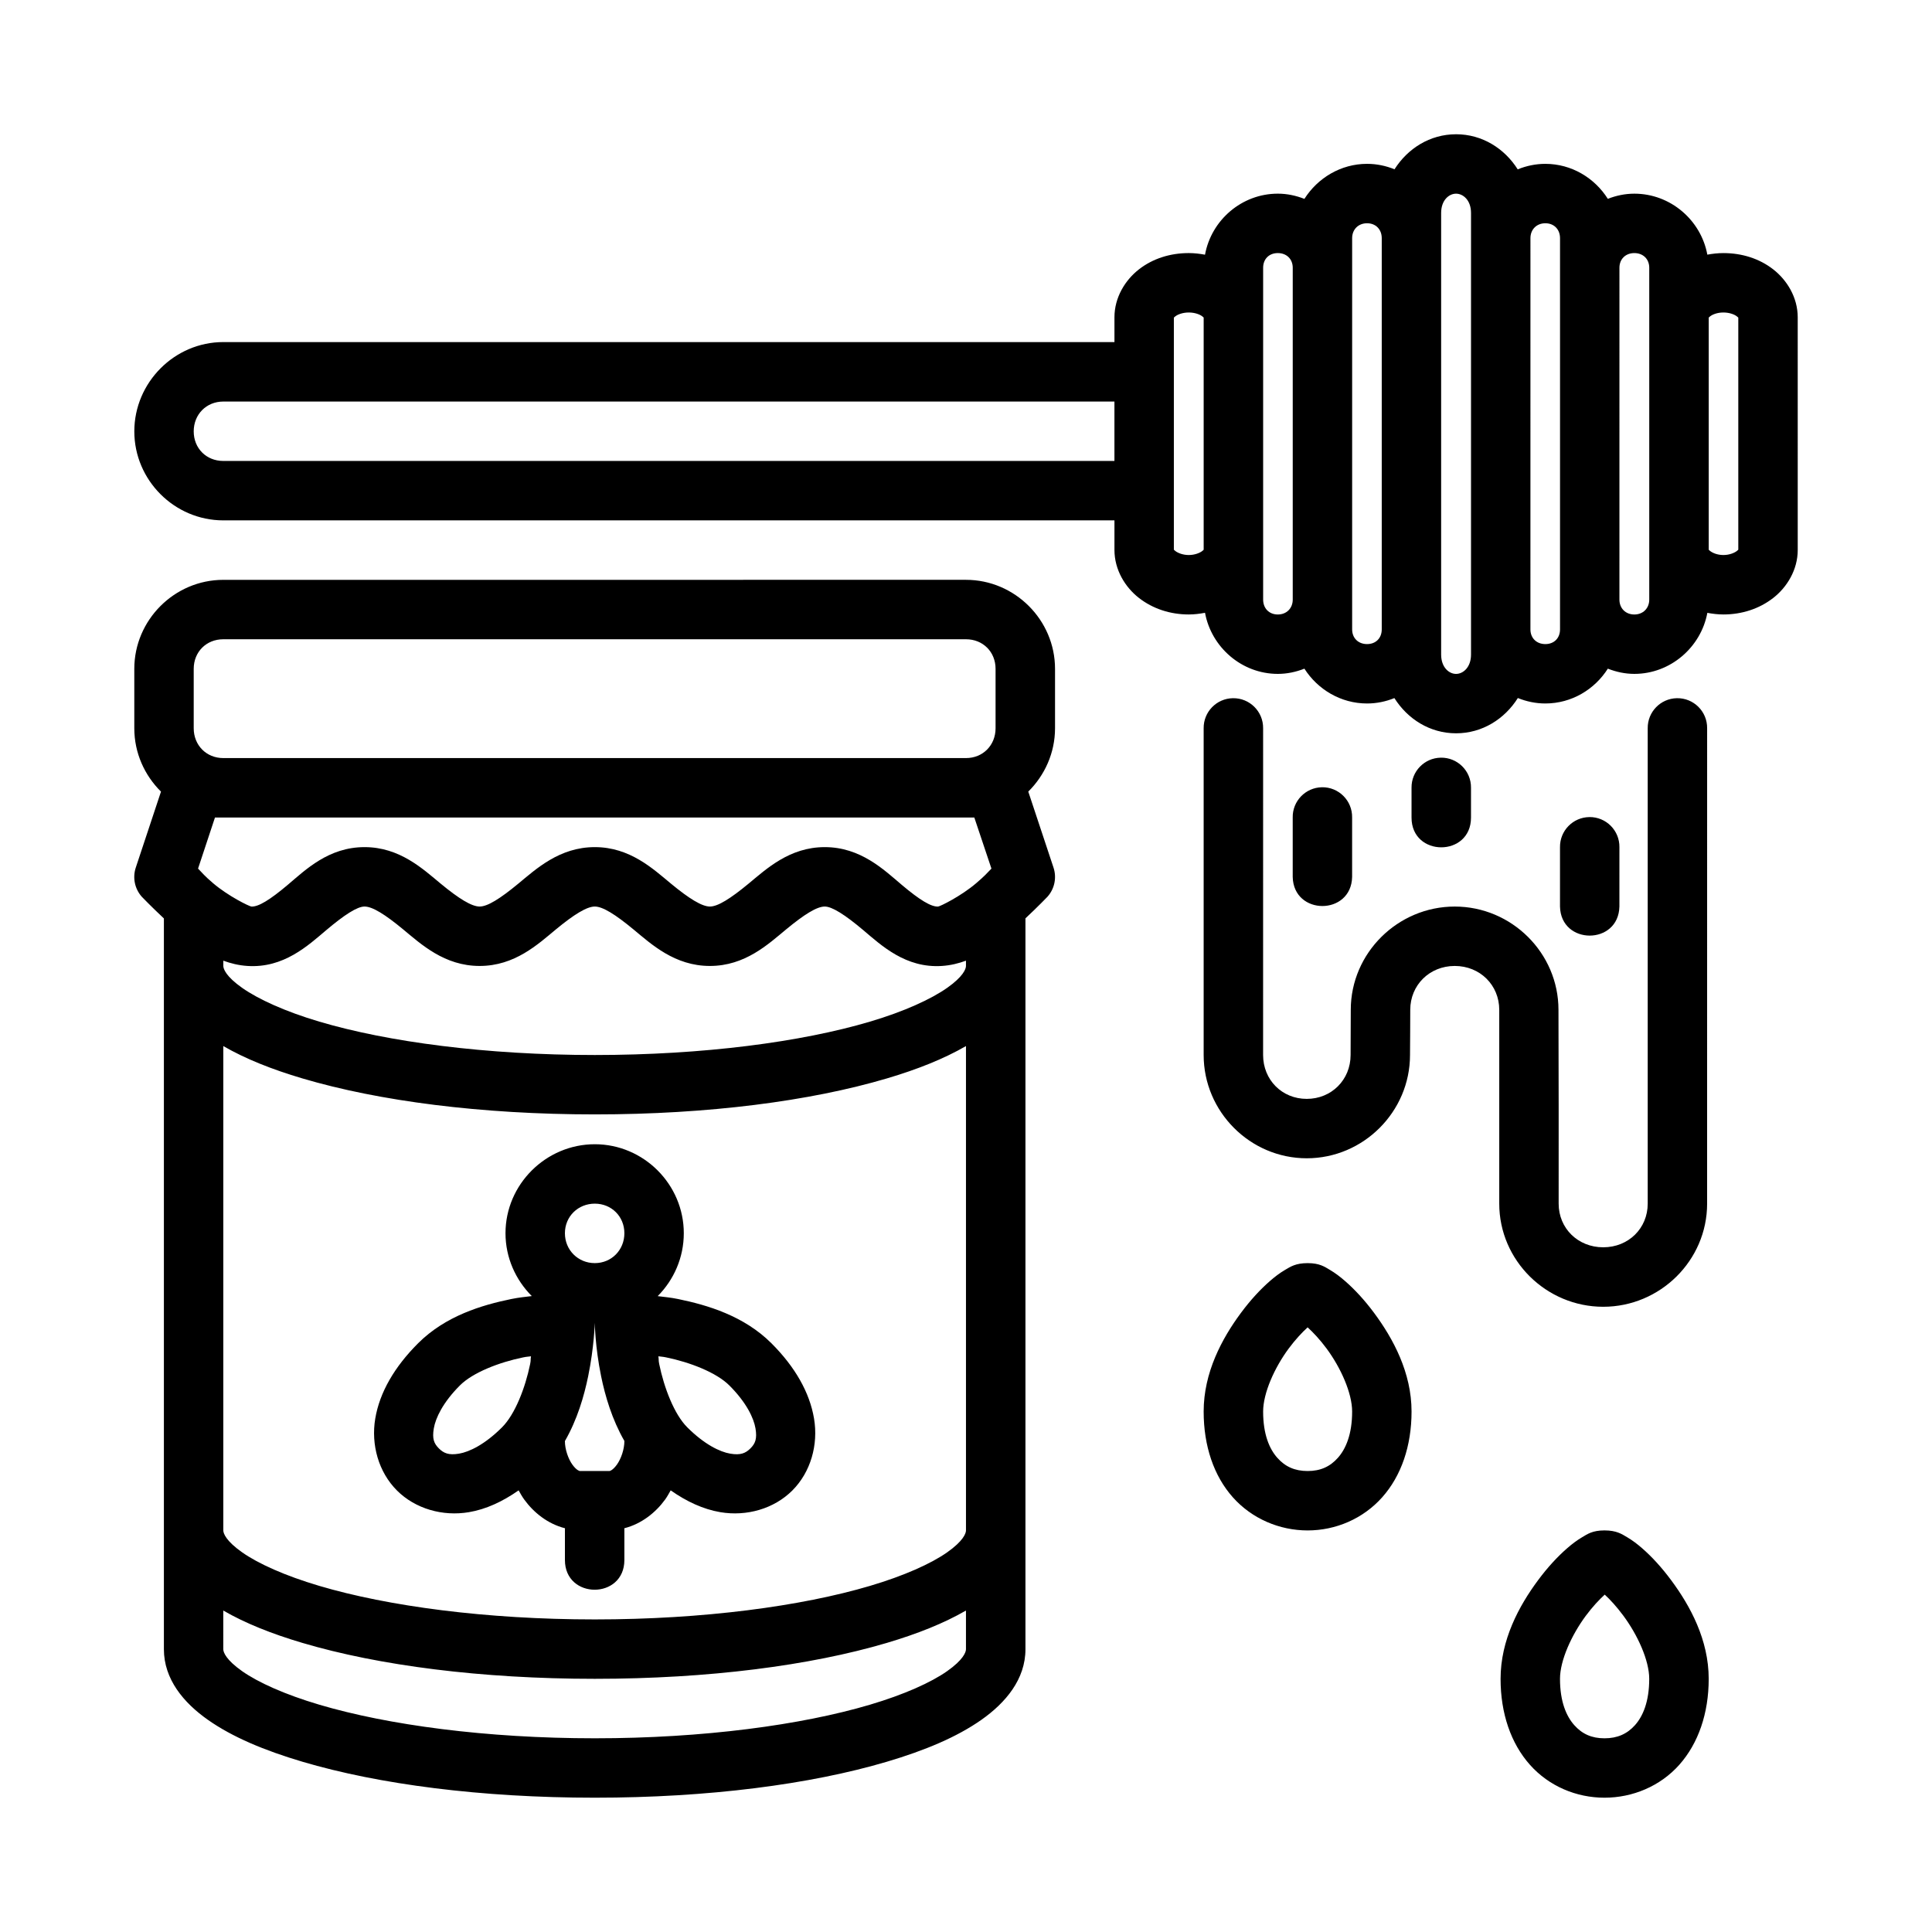 <?xml version="1.0" encoding="UTF-8"?>
<!-- Uploaded to: ICON Repo, www.iconrepo.com, Generator: ICON Repo Mixer Tools -->
<svg fill="#000000" width="800px" height="800px" version="1.1" viewBox="144 144 512 512" xmlns="http://www.w3.org/2000/svg">
 <path d="m529.87 179.58c-6.938 0-12.824 3.785-16.312 9.285-2.258-0.918-4.703-1.445-7.273-1.445-6.953 0-13.094 3.75-16.605 9.285-2.203-0.859-4.559-1.383-7.043-1.383-9.582 0-17.637 7.035-19.297 16.176-1.398-0.258-2.836-0.43-4.305-0.43-4.914 0-9.52 1.449-13.191 4.305s-6.504 7.457-6.504 12.715v6.566h-236.16c-12.945 0-23.586 10.715-23.586 23.664 0 12.949 10.637 23.586 23.586 23.586h236.16v7.84c0 5.262 2.832 9.875 6.504 12.73 3.672 2.856 8.277 4.367 13.191 4.367 1.469 0 2.906-0.18 4.305-0.445 1.68 9.129 9.727 16.191 19.297 16.191 2.484 0 4.84-0.52 7.043-1.383 3.512 5.516 9.656 9.227 16.605 9.227 2.555 0 4.992-0.523 7.242-1.43 3.484 5.527 9.387 9.332 16.344 9.332 6.965 0 12.891-3.812 16.375-9.348 2.262 0.914 4.719 1.445 7.289 1.445 6.945 0 13.062-3.711 16.559-9.227 2.195 0.859 4.547 1.383 7.027 1.383 9.562 0 17.645-7.055 19.344-16.176 1.383 0.258 2.805 0.43 4.258 0.43 4.914 0 9.52-1.512 13.191-4.367 3.672-2.856 6.504-7.473 6.504-12.73l-0.004-61.652c0-5.262-2.832-9.859-6.504-12.715-3.672-2.856-8.277-4.305-13.191-4.305-1.453 0-2.875 0.164-4.258 0.414-1.676-9.133-9.762-16.16-19.344-16.16-2.477 0-4.828 0.512-7.027 1.367-3.496-5.531-9.613-9.27-16.559-9.27-2.578 0-5.047 0.531-7.32 1.461-3.484-5.516-9.395-9.305-16.34-9.305zm0 15.746c1.895 0 3.965 1.75 3.965 5.106v117.04c0 3.356-2.074 5.121-3.965 5.121-1.895 0-3.953-1.766-3.953-5.121v-117.04c0-3.356 2.059-5.106 3.953-5.106zm-23.586 7.84c2.316 0 3.891 1.633 3.891 3.953v103.68c0 2.316-1.574 3.891-3.891 3.891s-3.953-1.574-3.953-3.891v-103.68c0-2.316 1.637-3.953 3.953-3.953zm47.246 0c2.316 0 3.891 1.633 3.891 3.953v103.68c0 2.316-1.574 3.891-3.891 3.891s-3.953-1.574-3.953-3.891l0.004-103.68c0-2.316 1.637-3.953 3.953-3.953zm-70.895 7.902c2.316 0 3.953 1.574 3.953 3.891v87.934c0 2.316-1.637 3.953-3.953 3.953-2.316 0-3.891-1.633-3.891-3.953v-87.934c0-2.316 1.574-3.891 3.891-3.891zm94.48 0c2.316 0 3.953 1.574 3.953 3.891v87.934c0 2.316-1.637 3.953-3.953 3.953-2.316 0-3.953-1.633-3.953-3.953l0.004-87.934c0-2.316 1.637-3.891 3.953-3.891zm-118.08 15.746c1.629 0 2.957 0.535 3.551 1 0.598 0.465 0.398 0.449 0.398 0.277v61.656c0-0.172 0.195-0.172-0.398 0.293-0.598 0.465-1.922 1.047-3.551 1.047s-2.941-0.582-3.535-1.047c-0.598-0.465-0.414-0.465-0.414-0.293v-61.656c0 0.172-0.18 0.188 0.414-0.277 0.598-0.465 1.91-1 3.535-1zm141.68 0c1.629 0 2.941 0.535 3.535 1 0.598 0.465 0.414 0.449 0.414 0.277v61.656c0-0.172 0.18-0.172-0.414 0.293-0.598 0.465-1.91 1.047-3.535 1.047-1.629 0-2.894-0.582-3.488-1.047-0.598-0.465-0.398-0.465-0.398-0.293v-61.656c0 0.172-0.195 0.188 0.398-0.277 0.598-0.465 1.863-1 3.488-1zm-397.54 23.602h236.16v15.742h-236.16c-4.496 0-7.84-3.344-7.84-7.84 0-4.496 3.344-7.902 7.84-7.902zm0 47.25c-12.945 0-23.586 10.637-23.586 23.586v15.746c0 6.535 2.719 12.484 7.074 16.789l-6.672 20.109c-0.898 2.672-0.301 5.621 1.566 7.734 0 0 2.559 2.672 5.875 5.766v193.67c0 7.926 5.199 14.164 11.668 18.711s14.918 8.102 25.047 11.102c20.258 6.004 47.41 9.531 77.477 9.531 30.062 0 57.141-3.531 77.398-9.531 10.129-3 18.574-6.555 25.047-11.102 6.469-4.547 11.684-10.785 11.684-18.711v-193.69c3.305-3.086 5.856-5.75 5.856-5.75 1.871-2.113 2.469-5.062 1.57-7.734l-6.676-20.109c4.356-4.305 7.09-10.254 7.09-16.793v-15.742c0-12.949-10.652-23.586-23.602-23.586zm0 15.746h196.82c4.496 0 7.84 3.344 7.84 7.84v15.746c0 4.496-3.344 7.902-7.84 7.902h-196.82c-4.496 0-7.84-3.406-7.84-7.902v-15.746c0-4.496 3.344-7.84 7.84-7.84zm267.54 15.621c-4.328 0.074-7.785 3.633-7.734 7.965v86.594c0 15.02 12.305 27.367 27.32 27.367 15.02 0 27.367-12.348 27.367-27.367 0.027-4.016 0.062-7.914 0.062-11.977 0-6.527 5.082-11.625 11.793-11.625s11.793 5.094 11.793 11.625v51.371c0 15.059 12.469 27.324 27.551 27.324s27.535-12.262 27.535-27.324l0.004-125.99c0.055-4.445-3.582-8.051-8.027-7.965-4.324 0.086-7.769 3.641-7.719 7.965v125.99c0 6.527-5.082 11.562-11.793 11.562s-11.809-5.035-11.809-11.562c0-17.113 0.023-34.316-0.047-51.371 0-15.059-12.41-27.367-27.492-27.367-15.082 0-27.551 12.309-27.551 27.367-0.012 4.035-0.047 7.945-0.047 11.977 0 6.57-5.055 11.625-11.625 11.625-6.57 0-11.562-5.055-11.562-11.625l0.004-86.594c0.051-4.441-3.582-8.051-8.027-7.965zm55.09 15.762c-4.324 0.074-7.777 3.625-7.734 7.949v7.918c-0.012 10.52 15.773 10.52 15.758 0v-7.922c0.043-4.438-3.59-8.035-8.027-7.949zm-31.504 7.84c-4.348 0.086-7.805 3.68-7.719 8.027v15.746c0.227 10.266 15.516 10.266 15.742 0v-15.75c0.086-4.469-3.559-8.113-8.027-8.027zm70.895 7.902c-4.348 0.051-7.832 3.617-7.781 7.965v15.746c0.227 10.266 15.516 10.266 15.742 0l0.004-15.75c0.051-4.418-3.547-8.016-7.965-7.965zm-364.23 0.121h201.24l4.535 13.531c-1.285 1.32-1.742 1.902-4.012 3.844-4.051 3.465-9.586 6.176-10.117 6.211-1.828 0.121-4.918-1.758-9.641-5.75-4.723-3.992-10.898-9.996-20.402-9.996-9.332 0-15.453 5.766-20.219 9.703s-8.113 6.043-10.223 6.043c-2.109 0-5.519-2.106-10.285-6.043s-10.887-9.703-20.219-9.703c-9.332 0-15.531 5.766-20.297 9.703s-8.113 6.043-10.223 6.043c-2.113 0-5.523-2.106-10.289-6.043-4.766-3.938-10.887-9.703-20.215-9.703-9.504 0-15.617 6-20.34 9.992-4.727 3.996-7.816 5.875-9.645 5.754-0.531-0.035-6.129-2.746-10.176-6.211-2.262-1.934-2.668-2.523-3.953-3.844zm39.637 23.586c2.109 0 5.461 2.106 10.223 6.043 4.766 3.938 10.949 9.703 20.281 9.703s15.469-5.766 20.234-9.703 8.176-6.043 10.285-6.043 5.461 2.106 10.223 6.043c4.766 3.938 10.949 9.703 20.281 9.703 9.332 0 15.453-5.766 20.219-9.703 4.766-3.938 8.113-6.043 10.223-6.043 1.938 0 5.41 2.207 10.223 6.273 4.812 4.066 11.227 10.102 20.816 9.473 2.336-0.152 4.426-0.68 6.379-1.398v1.398c0 0.797-0.742 2.82-4.996 5.812-4.254 2.988-11.367 6.258-20.445 8.945-18.156 5.383-44.113 8.844-72.922 8.844-28.812 0-54.844-3.461-73.004-8.844-9.078-2.688-16.191-5.957-20.445-8.945-4.258-2.992-5-5.016-5-5.812v-1.398c1.957 0.719 4.055 1.246 6.394 1.398 9.594 0.629 16.055-5.406 20.867-9.473 4.812-4.066 8.223-6.273 10.164-6.273zm-37.426 36.977c5.82 3.363 12.816 6.164 20.973 8.578 20.258 6.004 47.41 9.531 77.477 9.531 30.062 0 57.141-3.531 77.398-9.531 8.152-2.414 15.148-5.215 20.969-8.578v128.36c0 0.797-0.742 2.82-4.996 5.812-4.258 2.992-11.371 6.195-20.449 8.887-18.16 5.379-44.113 8.887-72.926 8.887s-54.844-3.508-73-8.887c-9.078-2.688-16.191-5.894-20.445-8.887-4.258-2.992-5-5.016-5-5.812zm98.449 26.016c-12.949 0-23.664 10.637-23.664 23.586 0 6.465 2.684 12.359 6.965 16.652-1.809 0.242-3.324 0.348-5.441 0.785-7.758 1.594-17.406 4.445-24.707 11.746-6.238 6.238-10.164 12.988-11.332 19.926-1.168 6.941 0.883 14.199 5.75 19.066 4.867 4.867 12.125 6.918 19.066 5.75 4.523-0.762 8.922-2.801 13.176-5.781 0.465 0.82 0.922 1.648 1.477 2.414 2.496 3.449 6.223 6.461 10.809 7.625-0.012 0.191-0.016 0.379-0.016 0.57v7.84c0 10.508 15.758 10.508 15.758 0v-7.84c0-0.191-0.004-0.379-0.016-0.57 4.586-1.168 8.328-4.176 10.824-7.625 0.551-0.766 0.996-1.594 1.461-2.414 4.254 2.981 8.656 5.019 13.176 5.781 6.938 1.168 14.199-0.883 19.066-5.75 4.867-4.867 6.918-12.125 5.75-19.066-1.168-6.938-5.031-13.684-11.27-19.926-7.301-7.297-17-10.152-24.754-11.746-2.102-0.434-3.613-0.531-5.41-0.77 4.269-4.293 6.918-10.199 6.918-16.668 0-12.949-10.637-23.586-23.586-23.586zm0 15.746c4.441 0 7.84 3.402 7.84 7.84 0 4.441-3.402 7.918-7.84 7.918-4.441 0-7.918-3.477-7.918-7.918 0-4.441 3.477-7.84 7.918-7.84zm188.91 15.762c-3.203 0-4.59 0.973-5.996 1.801s-2.672 1.793-3.953 2.906c-2.562 2.227-5.184 5.055-7.719 8.473-5.07 6.836-9.887 15.832-9.887 26.152 0 9.129 2.688 17.055 7.734 22.727 5.047 5.672 12.355 8.781 19.82 8.781 7.461 0 14.711-3.109 19.758-8.781 5.047-5.672 7.781-13.598 7.781-22.727 0-10.324-4.863-19.316-9.934-26.152-2.535-3.418-5.172-6.246-7.734-8.473-1.281-1.113-2.547-2.078-3.953-2.906s-2.715-1.801-5.918-1.801zm-188.91 15.852s0.082 6.371 1.676 14.129c1.086 5.297 2.891 11.438 6.164 17.145v0.047c0 2.18-0.895 4.723-1.984 6.227-1.09 1.504-1.855 1.691-1.969 1.691h-7.84c-0.113 0-0.895-0.184-1.984-1.691-1.09-1.504-1.984-4.047-1.984-6.227v-0.016c3.285-5.715 5.074-11.871 6.164-17.176 1.594-7.758 1.754-14.129 1.754-14.129zm188.91 1.168c1.449 1.32 3.258 3.234 4.996 5.582 3.785 5.102 6.797 11.836 6.797 16.73 0 6.09-1.707 9.938-3.781 12.27-2.078 2.332-4.606 3.492-8.012 3.492s-5.949-1.156-8.027-3.492c-2.078-2.332-3.766-6.18-3.766-12.27 0-4.894 3.012-11.625 6.797-16.73 1.75-2.356 3.543-4.262 4.996-5.582zm-205.82 7.672c-0.164 1.051 0.008 0.926-0.23 2.09-1.285 6.254-3.981 13.27-7.441 16.73-4.519 4.519-8.645 6.519-11.395 6.981-2.75 0.461-4.07-0.117-5.352-1.398s-1.801-2.539-1.336-5.289c0.461-2.75 2.398-6.871 6.918-11.395 3.461-3.461 10.492-6.144 16.742-7.426 1.168-0.242 1.035-0.129 2.09-0.293zm33.762 0c1.055 0.164 0.922 0.051 2.09 0.293 6.25 1.285 13.27 3.981 16.727 7.441 4.519 4.519 6.457 8.629 6.918 11.379 0.461 2.75-0.055 4.008-1.336 5.289s-2.602 1.863-5.352 1.398c-2.75-0.461-6.871-2.461-11.395-6.981-3.461-3.461-6.141-10.477-7.426-16.73-0.238-1.164-0.066-1.039-0.23-2.09zm250.73 46.141c-3.203 0-4.516 0.973-5.918 1.801-1.406 0.828-2.672 1.793-3.953 2.906-2.562 2.227-5.199 5.07-7.734 8.488-5.07 6.836-9.934 15.832-9.934 26.152 0 9.129 2.734 17.102 7.781 22.77 5.047 5.672 12.293 8.719 19.758 8.719 7.461 0 14.773-3.047 19.82-8.719 5.047-5.672 7.797-13.645 7.797-22.77 0-10.324-4.875-19.316-9.949-26.152-2.535-3.418-5.156-6.262-7.719-8.488-1.281-1.113-2.547-2.078-3.953-2.906s-2.793-1.801-5.996-1.801zm0.062 17.02c1.449 1.32 3.195 3.234 4.934 5.582 3.785 5.102 6.856 11.836 6.856 16.73 0 6.09-1.691 9.938-3.766 12.27-2.078 2.332-4.68 3.492-8.086 3.492s-5.934-1.156-8.012-3.492c-2.078-2.332-3.781-6.18-3.781-12.27 0-4.894 3.07-11.625 6.856-16.73 1.75-2.356 3.543-4.262 4.996-5.582zm-366.1 4.215c5.82 3.363 12.816 6.164 20.973 8.578 20.258 6.004 47.41 9.516 77.477 9.516 30.062 0 57.141-3.516 77.398-9.516 8.156-2.418 15.152-5.219 20.973-8.578v10.254c0 0.797-0.742 2.82-4.996 5.812-4.258 2.992-11.371 6.195-20.449 8.887-18.16 5.379-44.113 8.902-72.926 8.902s-54.844-3.523-73-8.902c-9.082-2.688-16.195-5.894-20.449-8.883-4.258-2.992-5-5.016-5-5.812z"/>
</svg>